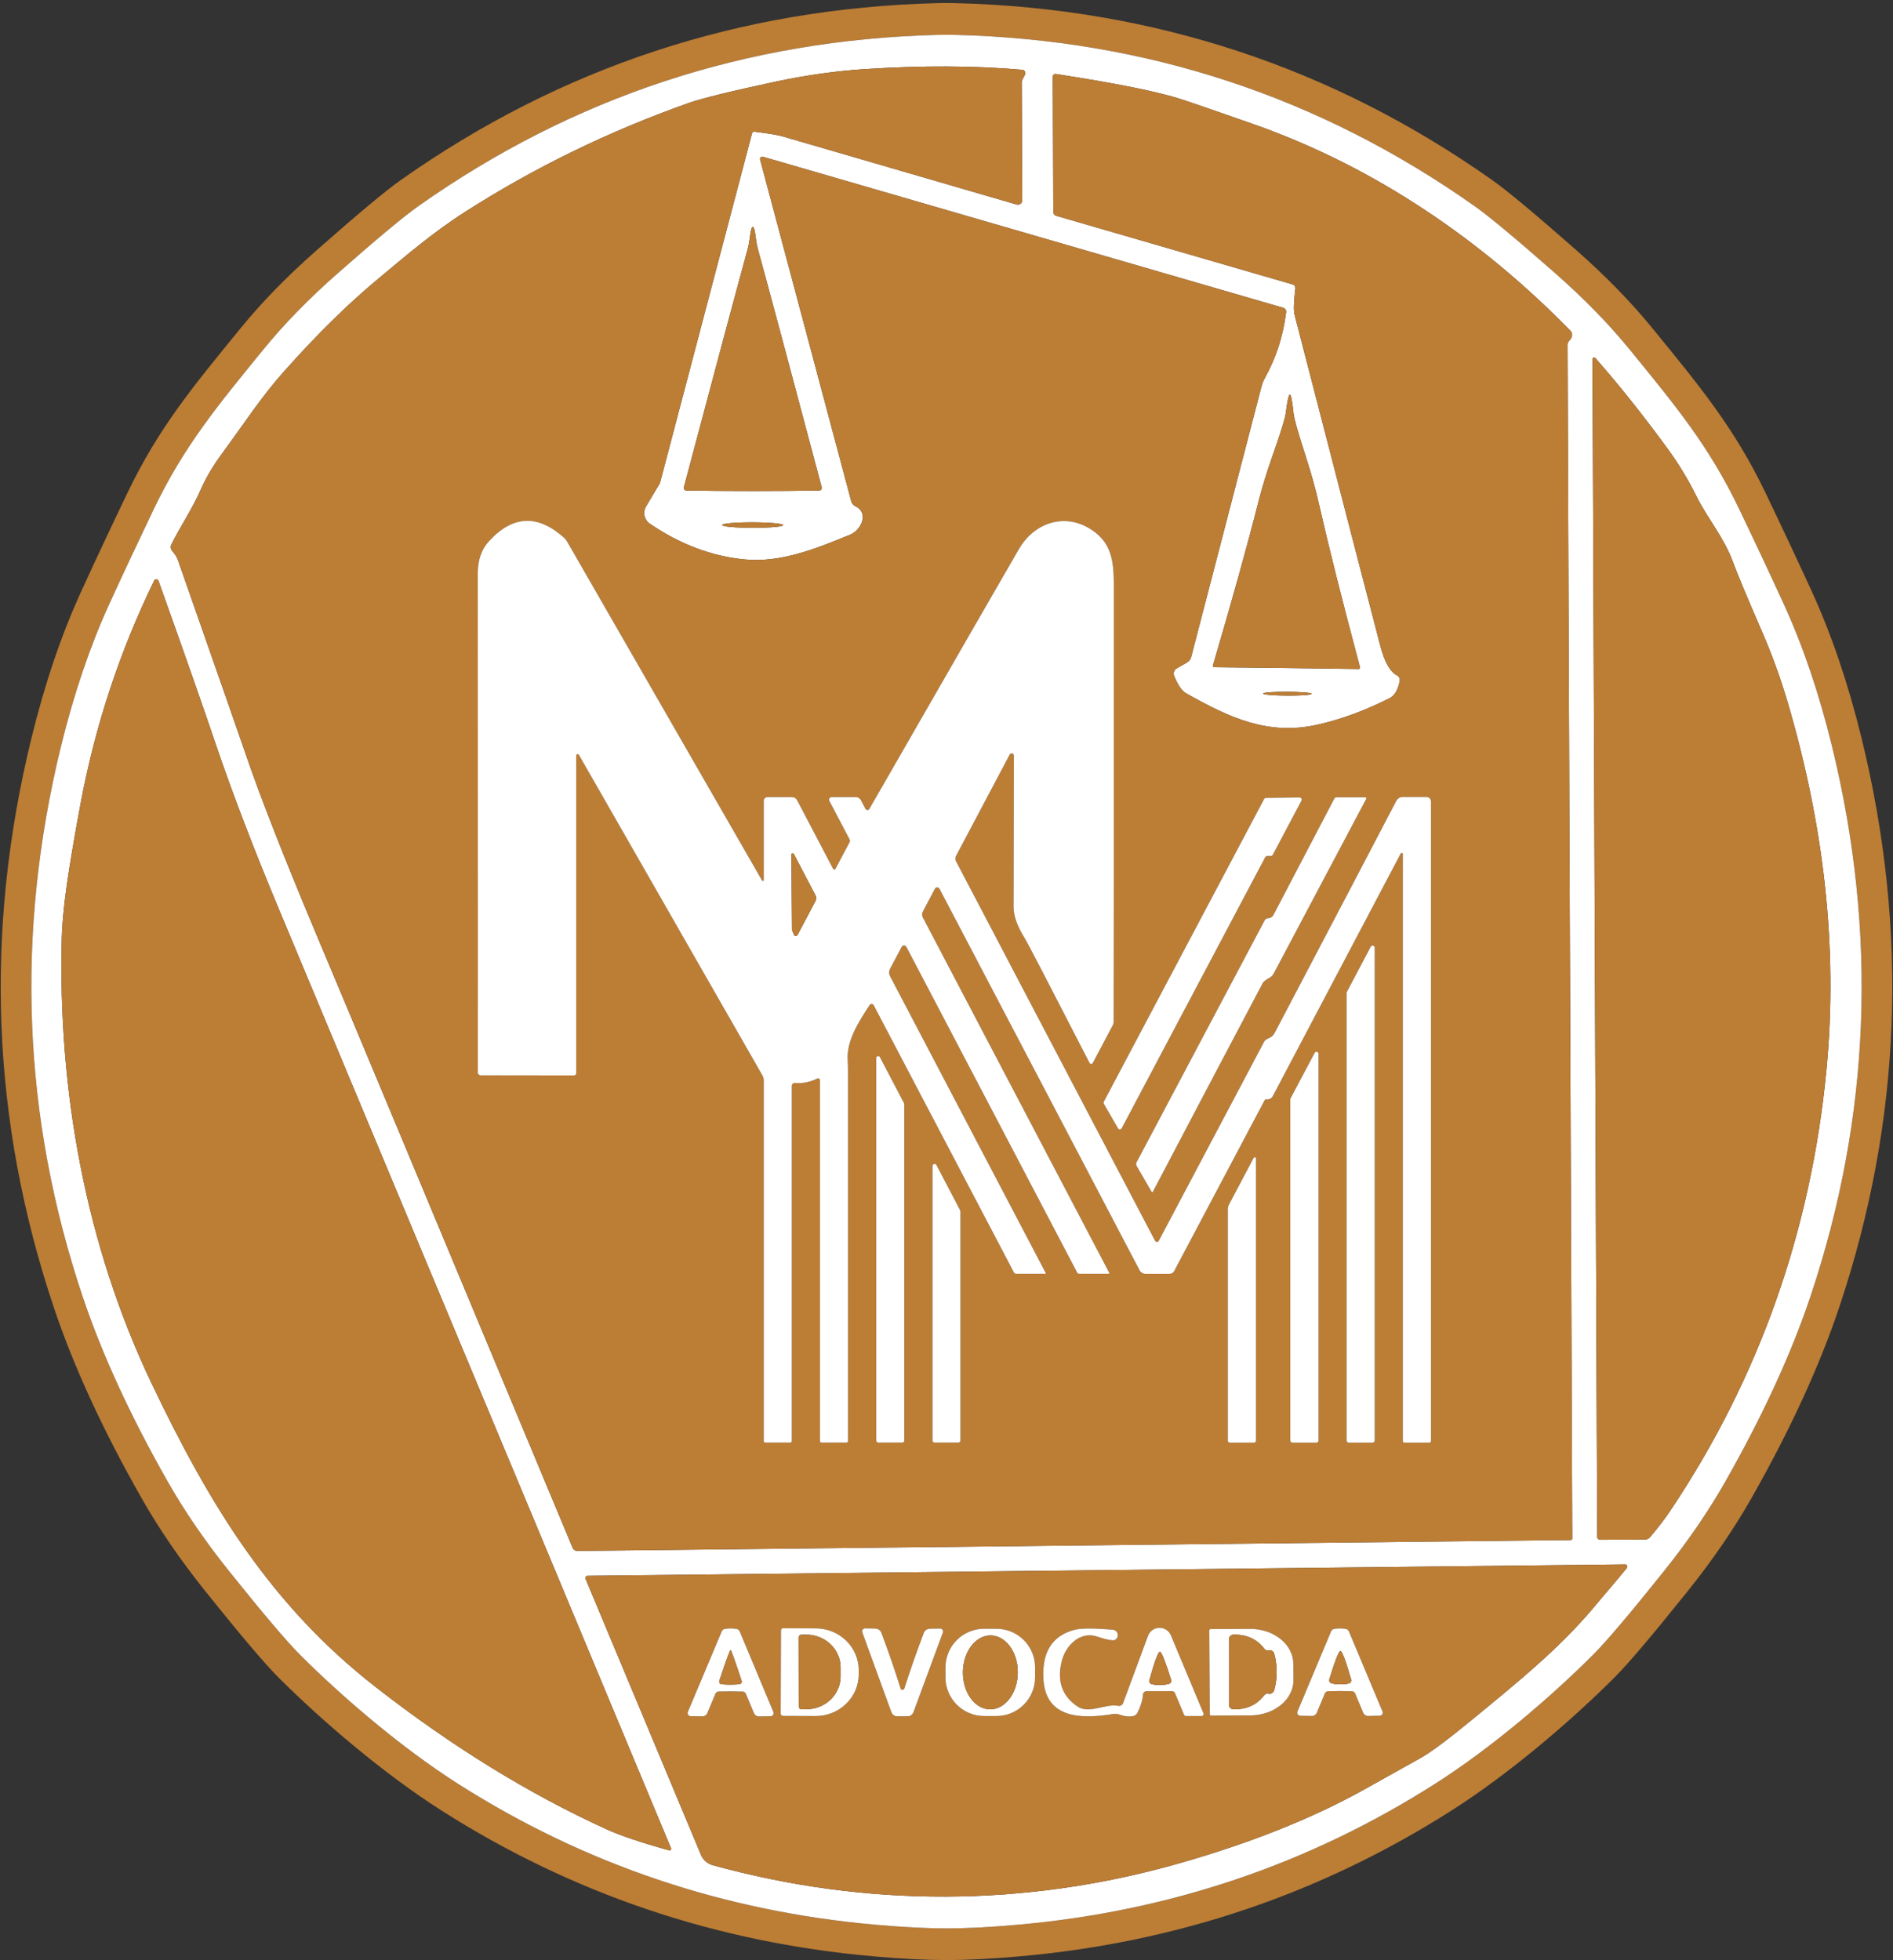 <svg xmlns="http://www.w3.org/2000/svg" width="454" height="470" viewBox="0 0 454 470" fill="none"><rect x="0" y="0" width="454" height="470" fill="#333333" stroke="none"/><path d="M226.964 0.723C227.733 0.723 228.498 0.733 229.257 0.753C276.595 1.973 319.437 16.093 357.781 43.115C361.369 45.633 368.109 51.245 378.003 59.949C385.078 66.175 391.174 72.426 396.29 78.701C407.533 92.477 415.882 102.49 423.377 118.08C427.415 126.494 431.117 134.379 434.485 141.734C439.262 152.157 443.254 163.914 446.462 177.006C457.814 223.365 456.046 268.799 441.155 313.31C436.389 327.55 429.353 342.86 420.05 359.239C415.872 366.594 410.791 374.009 404.805 381.484C396.42 391.947 390.604 398.813 387.356 402.08C376.848 412.603 362.113 425.225 348.158 434.114C316.759 454.111 282.232 465.773 244.577 469.101C237.781 469.7 231.93 470 227.023 470C222.117 470 216.266 469.7 209.47 469.101C171.815 465.783 137.288 454.131 105.889 434.144C91.934 425.255 77.199 412.648 66.676 402.125C63.428 398.858 57.612 391.992 49.227 381.529C43.241 374.054 38.16 366.639 33.982 359.284C24.669 342.915 17.628 327.61 12.861 313.37C-2.038 268.859 -3.817 223.425 7.525 177.066C10.723 163.974 14.71 152.217 19.487 141.794C22.855 134.429 26.557 126.539 30.595 118.125C38.075 102.535 46.424 92.522 57.667 78.746C62.783 72.471 68.879 66.22 75.954 59.994C85.838 51.28 92.573 45.663 96.161 43.145C134.505 16.113 177.342 1.983 224.67 0.753C225.44 0.733 226.204 0.723 226.964 0.723ZM227.038 462.4C231.785 462.4 237.447 462.11 244.022 461.531C280.458 458.313 313.865 447.03 344.245 427.683C357.751 419.079 372.007 406.862 382.17 396.684C385.318 393.526 390.944 386.886 399.049 376.762C404.845 369.527 409.761 362.352 413.799 355.237C422.803 339.387 429.613 324.572 434.23 310.791C448.63 267.72 450.339 223.754 439.357 178.894C436.259 166.233 432.396 154.86 427.769 144.777C424.512 137.662 420.929 130.032 417.022 121.888C409.766 106.793 401.687 97.109 390.819 83.783C385.862 77.707 379.961 71.656 373.116 65.63C363.542 57.216 357.022 51.789 353.554 49.351C316.449 23.198 274.996 9.538 229.197 8.368C228.458 8.348 227.718 8.338 226.979 8.338C226.239 8.338 225.5 8.348 224.76 8.368C178.951 9.558 137.498 23.228 100.403 49.381C96.935 51.819 90.415 57.251 80.841 65.675C73.996 71.701 68.1 77.752 63.153 83.828C52.285 97.154 44.206 106.853 36.95 121.932C33.053 130.077 29.476 137.707 26.218 144.822C21.601 154.915 17.738 166.293 14.63 178.954C3.658 223.814 5.382 267.78 19.802 310.851C24.419 324.622 31.229 339.432 40.233 355.282C44.281 362.397 49.202 369.572 54.998 376.807C63.113 386.931 68.744 393.571 71.892 396.729C82.055 406.907 96.311 419.109 109.817 427.713C140.206 447.05 173.619 458.323 210.055 461.531C216.63 462.11 222.292 462.4 227.038 462.4Z" fill="#BC7D35"></path><path d="M227.039 462.4C222.292 462.4 216.63 462.11 210.055 461.531C173.619 458.323 140.207 447.05 109.817 427.713C96.311 419.109 82.055 406.907 71.892 396.729C68.744 393.571 63.113 386.931 54.998 376.807C49.202 369.572 44.281 362.397 40.233 355.282C31.229 339.432 24.419 324.622 19.802 310.851C5.382 267.78 3.658 223.815 14.63 178.955C17.738 166.293 21.601 154.916 26.218 144.822C29.476 137.707 33.053 130.077 36.95 121.933C44.206 106.853 52.285 97.154 63.153 83.828C68.1 77.752 73.996 71.701 80.841 65.675C90.415 57.251 96.935 51.819 100.403 49.381C137.498 23.229 178.951 9.558 224.76 8.368C225.5 8.348 226.239 8.338 226.979 8.338C227.718 8.338 228.458 8.348 229.197 8.368C274.997 9.538 316.449 23.198 353.554 49.351C357.022 51.789 363.542 57.216 373.116 65.63C379.961 71.656 385.862 77.707 390.819 83.783C401.687 97.109 409.766 106.793 417.022 121.888C420.929 130.032 424.512 137.662 427.769 144.777C432.396 154.861 436.259 166.233 439.357 178.895C450.339 223.755 448.631 267.72 434.23 310.791C429.613 324.572 422.803 339.387 413.799 355.237C409.761 362.352 404.845 369.527 399.049 376.762C390.944 386.886 385.318 393.526 382.17 396.684C372.007 406.862 357.751 419.079 344.245 427.683C313.866 447.03 280.458 458.313 244.022 461.531C237.447 462.11 231.785 462.4 227.039 462.4ZM245.161 48.062L245.042 19.746C245.041 19.51 245.103 19.273 245.221 19.056L245.821 17.917C245.883 17.799 245.915 17.668 245.915 17.534C245.914 17.401 245.88 17.269 245.816 17.152C245.752 17.035 245.661 16.935 245.549 16.862C245.437 16.789 245.309 16.745 245.176 16.733C233.784 15.723 221.187 15.669 207.387 16.568C200.411 17.028 193.306 18.027 186.071 19.566C175.288 21.874 168.308 23.588 165.13 24.707C145.963 31.503 128.095 40.207 111.526 50.82C103.686 55.842 97.285 61.373 90.675 66.874C83.579 72.76 76.109 80.1 68.265 88.895C62.658 95.16 58.956 101.007 53.38 108.577C51.141 111.614 49.422 114.498 48.223 117.226C46.034 122.247 43.111 126.4 41.088 130.597C40.972 130.836 40.929 131.104 40.963 131.368C40.998 131.632 41.109 131.879 41.283 132.081C41.927 132.815 42.437 133.625 42.662 134.269C52.625 162.71 58.016 178.14 58.836 180.558C62.373 190.991 68.35 206.201 76.764 226.188C83.2 241.448 103.381 289.745 137.308 371.081C137.405 371.323 137.573 371.53 137.79 371.674C138.007 371.819 138.262 371.894 138.523 371.891L376.729 369.282C376.821 369.278 376.909 369.239 376.973 369.172C377.038 369.105 377.073 369.015 377.073 368.923L375.934 82.704C375.935 82.347 376.068 82.005 376.309 81.744C377.198 80.805 377.278 79.961 376.549 79.211C355.758 58 330.2 40.147 300.534 29.744C291.78 26.666 285.984 24.668 283.146 23.748C277.65 21.969 267.676 19.966 253.226 17.737C253.136 17.722 253.045 17.727 252.957 17.752C252.869 17.776 252.788 17.82 252.718 17.88C252.648 17.939 252.592 18.014 252.553 18.098C252.514 18.182 252.493 18.274 252.492 18.367L252.611 50.82C252.615 51.033 252.686 51.239 252.813 51.407C252.94 51.574 253.116 51.694 253.316 51.749L310.038 68.209C310.237 68.267 310.409 68.394 310.524 68.566C310.639 68.739 310.69 68.947 310.668 69.153C310.288 72.391 310.218 74.469 310.458 75.389C322.27 121.108 329.135 147.61 331.054 154.896C332.063 158.753 333.402 161.111 335.071 161.971C335.301 162.091 335.486 162.282 335.599 162.517C335.712 162.752 335.748 163.017 335.701 163.275C335.281 165.424 334.477 166.798 333.288 167.397C327.372 170.395 321.555 172.529 315.839 173.798C304.162 176.406 294.868 172.134 284.42 166.213C283.421 165.643 282.477 164.254 281.587 162.046C281.458 161.73 281.448 161.379 281.558 161.056C281.668 160.734 281.892 160.462 282.187 160.292L284.69 158.853C285.18 158.564 285.535 158.096 285.679 157.549L302.543 92.672C302.722 91.966 302.994 91.285 303.353 90.648C306.051 85.812 307.75 80.55 308.449 74.864C308.479 74.634 308.425 74.4 308.295 74.205C308.166 74.01 307.971 73.866 307.745 73.8L182.968 37.584C182.876 37.556 182.778 37.554 182.684 37.577C182.591 37.6 182.505 37.648 182.437 37.715C182.368 37.783 182.318 37.867 182.293 37.96C182.268 38.053 182.268 38.151 182.293 38.243L204.149 120.164C204.219 120.432 204.347 120.682 204.523 120.897C204.699 121.112 204.919 121.286 205.168 121.408C208.541 123.027 206.457 127.149 203.939 128.183C195.5 131.676 187.09 134.989 178.516 134.134C170.651 133.365 163.096 130.512 155.851 125.575C155.202 125.134 154.746 124.46 154.576 123.691C154.406 122.923 154.535 122.117 154.937 121.438L158.205 115.967C158.244 115.887 158.279 115.802 158.309 115.712L180.36 31.963C180.394 31.843 180.471 31.739 180.575 31.67C180.68 31.602 180.805 31.572 180.929 31.588C184.277 31.998 186.506 32.362 187.615 32.682C224.4 43.385 243.143 48.841 243.842 49.051C243.996 49.095 244.158 49.103 244.315 49.074C244.472 49.045 244.62 48.98 244.748 48.884C244.876 48.789 244.979 48.664 245.051 48.522C245.123 48.379 245.161 48.222 245.161 48.062ZM180.54 117.75C186.426 117.75 191.747 117.705 196.504 117.615C196.594 117.614 196.684 117.592 196.764 117.551C196.845 117.51 196.916 117.451 196.97 117.379C197.025 117.307 197.063 117.223 197.081 117.134C197.099 117.045 197.096 116.954 197.074 116.866C189.289 87.576 184.192 68.553 181.784 59.799C181.554 58.96 181.379 58.04 181.259 57.041C181.059 55.282 180.819 54.403 180.54 54.403C180.26 54.403 180.02 55.282 179.82 57.041C179.7 58.04 179.525 58.96 179.295 59.799C176.887 68.553 171.79 87.576 164.006 116.866C163.983 116.954 163.98 117.045 163.998 117.134C164.016 117.223 164.054 117.307 164.109 117.379C164.164 117.451 164.234 117.51 164.315 117.551C164.396 117.592 164.485 117.614 164.575 117.615C169.332 117.705 174.654 117.75 180.54 117.75ZM381.93 86.091L383.054 368.533C383.054 368.712 383.125 368.883 383.252 369.01C383.378 369.136 383.55 369.207 383.729 369.207L394.507 369.162C394.742 369.163 394.975 369.111 395.19 369.01C395.405 368.909 395.596 368.761 395.751 368.578C397.7 366.269 399.328 364.136 400.638 362.177C421.883 330.418 434.355 295.157 438.053 256.393C440.886 226.743 437.243 197.392 428.804 168.626C427.085 162.77 425.026 157.079 422.628 151.553C418.97 143.138 416.632 137.537 415.613 134.749C413.484 128.903 409.362 124.091 406.888 119.055C404.94 115.077 402.606 111.23 399.888 107.512C393.972 99.428 388.211 92.202 382.605 85.837C382.552 85.78 382.484 85.741 382.408 85.723C382.333 85.706 382.254 85.711 382.182 85.738C382.11 85.765 382.047 85.814 382.002 85.876C381.957 85.939 381.932 86.014 381.93 86.091ZM308.524 160.187C318.567 160.317 324.339 160.397 325.838 160.427C325.89 160.426 325.942 160.414 325.989 160.39C326.036 160.367 326.077 160.332 326.109 160.29C326.141 160.249 326.163 160.2 326.173 160.148C326.183 160.096 326.181 160.043 326.167 159.992C321.95 144.223 318.632 131.022 316.214 120.389C315.464 117.091 314.48 113.553 313.261 109.776C311.372 103.95 310.363 100.407 310.233 99.148C309.923 96.12 309.628 94.606 309.349 94.606C309.069 94.596 308.739 96.105 308.359 99.133C308.199 100.382 307.1 103.895 305.061 109.671C303.752 113.418 302.678 116.931 301.839 120.209C299.16 130.782 295.513 143.898 290.896 159.557C290.882 159.608 290.88 159.662 290.89 159.713C290.9 159.765 290.922 159.814 290.954 159.856C290.986 159.898 291.027 159.932 291.074 159.956C291.121 159.979 291.173 159.992 291.226 159.992C292.725 159.992 298.491 160.057 308.524 160.187ZM173.18 125.892C173.179 126.067 173.951 126.236 175.326 126.362C176.7 126.488 178.564 126.561 180.508 126.565C181.471 126.566 182.424 126.551 183.314 126.519C184.203 126.488 185.011 126.44 185.692 126.38C186.373 126.32 186.913 126.249 187.281 126.169C187.65 126.09 187.84 126.004 187.84 125.918C187.84 125.743 187.068 125.574 185.693 125.448C184.319 125.322 182.455 125.249 180.511 125.245C179.548 125.244 178.595 125.259 177.705 125.291C176.816 125.322 176.008 125.369 175.327 125.43C174.646 125.49 174.106 125.561 173.738 125.641C173.369 125.72 173.18 125.806 173.18 125.892ZM160.933 443.183C151.199 419.789 119.845 344.719 66.871 217.973C60.775 203.373 55.778 190.332 51.88 178.85C48.673 169.366 44.046 156.165 38 139.246C37.961 139.145 37.894 139.057 37.806 138.992C37.719 138.928 37.615 138.89 37.508 138.884C37.401 138.877 37.296 138.903 37.205 138.956C37.113 139.01 37.041 139.09 36.995 139.186C28.751 156.105 22.88 173.838 19.382 192.386C18.343 197.932 17.398 203.363 16.549 208.68C15.5 215.345 14.92 220.827 14.81 225.124C13.926 261.295 20.401 298.245 36.336 331.672C50.382 361.113 64.967 384.917 90.09 404.524C108.368 418.774 126.84 430.152 145.508 438.656C148.796 440.155 153.787 441.834 160.483 443.693C160.551 443.713 160.624 443.713 160.693 443.693C160.762 443.674 160.823 443.635 160.87 443.581C160.918 443.528 160.949 443.462 160.96 443.391C160.971 443.321 160.961 443.248 160.933 443.183ZM302.918 166.302C302.918 166.363 303.068 166.425 303.361 166.483C303.653 166.54 304.083 166.594 304.624 166.64C305.165 166.686 305.808 166.723 306.515 166.751C307.223 166.778 307.981 166.794 308.747 166.798C310.293 166.806 311.776 166.765 312.87 166.683C313.964 166.602 314.579 166.487 314.58 166.364C314.58 166.302 314.43 166.241 314.137 166.183C313.844 166.125 313.415 166.072 312.874 166.026C312.333 165.98 311.69 165.942 310.983 165.915C310.275 165.888 309.517 165.872 308.751 165.868C307.205 165.86 305.722 165.901 304.628 165.983C303.534 166.064 302.919 166.179 302.918 166.302ZM389.755 375.128L140.921 377.857C140.834 377.857 140.748 377.879 140.672 377.92C140.595 377.962 140.531 378.022 140.483 378.094C140.435 378.167 140.407 378.251 140.399 378.338C140.392 378.424 140.407 378.511 140.441 378.591L168.128 444.802C168.375 445.39 168.755 445.916 169.238 446.339C169.72 446.762 170.294 447.072 170.916 447.245C207.761 457.379 245.761 457.379 282.936 446.766C300.055 441.879 314.795 435.993 327.157 429.107C335.261 424.6 339.878 422.022 341.007 421.373C343.456 419.953 347.673 416.781 353.659 411.854C364.167 403.205 373.731 395.47 381.945 385.771C387.072 379.715 389.815 376.453 390.175 375.983C390.233 375.902 390.269 375.806 390.278 375.707C390.287 375.607 390.269 375.507 390.225 375.419C390.182 375.33 390.114 375.256 390.031 375.204C389.948 375.153 389.853 375.127 389.755 375.128Z" fill="white"></path><path d="M245.161 48.062C245.161 48.222 245.123 48.379 245.051 48.522C244.979 48.664 244.876 48.789 244.748 48.884C244.62 48.98 244.472 49.045 244.315 49.074C244.158 49.103 243.996 49.095 243.842 49.051C243.143 48.841 224.4 43.385 187.615 32.682C186.506 32.362 184.277 31.998 180.929 31.588C180.805 31.572 180.68 31.602 180.575 31.67C180.471 31.739 180.394 31.843 180.36 31.963L158.309 115.712C158.28 115.802 158.244 115.887 158.205 115.967L154.937 121.438C154.535 122.117 154.406 122.923 154.576 123.691C154.746 124.46 155.202 125.134 155.851 125.575C163.096 130.512 170.651 133.365 178.516 134.134C187.09 134.989 195.5 131.676 203.939 128.183C206.457 127.149 208.541 123.027 205.168 121.408C204.919 121.286 204.699 121.112 204.523 120.897C204.347 120.682 204.219 120.432 204.149 120.164L182.293 38.243C182.268 38.151 182.268 38.053 182.293 37.96C182.318 37.867 182.368 37.783 182.437 37.715C182.505 37.648 182.591 37.6 182.684 37.577C182.778 37.554 182.876 37.556 182.968 37.584L307.745 73.8C307.971 73.866 308.166 74.01 308.295 74.205C308.425 74.4 308.479 74.634 308.449 74.864C307.75 80.55 306.051 85.812 303.353 90.648C302.994 91.285 302.722 91.966 302.543 92.672L285.679 157.549C285.535 158.096 285.18 158.564 284.69 158.853L282.187 160.292C281.892 160.462 281.668 160.734 281.558 161.056C281.448 161.379 281.458 161.73 281.587 162.046C282.477 164.254 283.421 165.643 284.42 166.213C294.868 172.134 304.162 176.406 315.839 173.798C321.555 172.529 327.372 170.395 333.288 167.397C334.477 166.798 335.281 165.424 335.701 163.275C335.748 163.017 335.712 162.752 335.599 162.517C335.486 162.282 335.301 162.091 335.071 161.971C333.402 161.111 332.063 158.753 331.054 154.896C329.135 147.61 322.27 121.108 310.458 75.389C310.218 74.469 310.288 72.391 310.668 69.153C310.69 68.947 310.639 68.739 310.524 68.566C310.409 68.394 310.237 68.267 310.038 68.209L253.316 51.749C253.116 51.694 252.94 51.574 252.813 51.407C252.686 51.239 252.615 51.033 252.611 50.82L252.492 18.367C252.493 18.274 252.514 18.182 252.553 18.098C252.592 18.014 252.648 17.939 252.718 17.88C252.788 17.82 252.869 17.776 252.957 17.752C253.045 17.727 253.136 17.722 253.226 17.737C267.676 19.966 277.65 21.969 283.146 23.748C285.984 24.668 291.78 26.666 300.534 29.744C330.2 40.147 355.758 58 376.549 79.211C377.278 79.961 377.198 80.805 376.309 81.745C376.068 82.005 375.935 82.347 375.934 82.704L377.073 368.923C377.073 369.016 377.038 369.105 376.973 369.172C376.909 369.239 376.821 369.279 376.729 369.282L138.523 371.891C138.262 371.894 138.007 371.819 137.79 371.674C137.573 371.53 137.405 371.323 137.308 371.081C103.381 289.746 83.2 241.448 76.764 226.188C68.35 206.201 62.373 190.991 58.836 180.558C58.016 178.14 52.625 162.71 42.662 134.269C42.437 133.625 41.927 132.815 41.283 132.081C41.109 131.879 40.998 131.632 40.964 131.368C40.929 131.104 40.972 130.836 41.088 130.597C43.111 126.4 46.034 122.247 48.223 117.226C49.422 114.498 51.141 111.615 53.38 108.577C58.956 101.007 62.658 95.16 68.265 88.895C76.109 80.1 83.579 72.76 90.675 66.874C97.285 61.373 103.686 55.842 111.526 50.82C128.095 40.207 145.963 31.503 165.13 24.707C168.308 23.588 175.288 21.874 186.071 19.566C193.306 18.027 200.411 17.028 207.387 16.568C221.187 15.669 233.784 15.723 245.176 16.733C245.309 16.745 245.437 16.789 245.549 16.862C245.661 16.935 245.752 17.035 245.816 17.152C245.88 17.269 245.914 17.401 245.915 17.534C245.915 17.668 245.883 17.799 245.821 17.917L245.221 19.056C245.103 19.273 245.041 19.51 245.042 19.746L245.161 48.062ZM182.758 211.108L135.944 129.742C135.766 129.444 135.543 129.176 135.285 128.948C128.979 123.272 122.973 123.547 117.267 129.772C115.468 131.721 114.574 134.314 114.584 137.552C114.614 217.089 114.619 256.917 114.599 257.037C114.579 257.135 114.581 257.236 114.605 257.333C114.628 257.43 114.674 257.521 114.737 257.598C114.8 257.676 114.879 257.738 114.969 257.781C115.06 257.824 115.158 257.847 115.258 257.847L137.668 257.877C137.807 257.877 137.941 257.822 138.039 257.723C138.138 257.625 138.193 257.491 138.193 257.352V181.173C138.194 181.097 138.22 181.024 138.267 180.965C138.314 180.905 138.379 180.863 138.452 180.844C138.525 180.826 138.603 180.831 138.673 180.861C138.742 180.891 138.8 180.942 138.837 181.008L182.863 257.892C183.059 258.235 183.163 258.628 183.163 259.031V345.568C183.163 345.614 183.172 345.658 183.189 345.7C183.206 345.742 183.232 345.78 183.264 345.812C183.296 345.844 183.334 345.869 183.376 345.887C183.418 345.904 183.462 345.913 183.508 345.913H189.549C189.594 345.913 189.639 345.904 189.681 345.887C189.722 345.869 189.76 345.844 189.792 345.812C189.824 345.78 189.85 345.742 189.867 345.7C189.884 345.658 189.893 345.614 189.893 345.568V260.41C189.893 260.307 189.914 260.205 189.955 260.111C189.996 260.016 190.055 259.932 190.13 259.862C190.205 259.793 190.294 259.741 190.39 259.708C190.486 259.676 190.587 259.665 190.688 259.676C192.487 259.836 194.255 259.486 195.994 258.626C196.063 258.59 196.14 258.573 196.217 258.577C196.294 258.58 196.37 258.604 196.436 258.647C196.502 258.689 196.557 258.748 196.595 258.818C196.634 258.888 196.654 258.966 196.654 259.046V345.568C196.654 345.614 196.663 345.658 196.68 345.7C196.697 345.742 196.723 345.78 196.755 345.812C196.787 345.844 196.825 345.869 196.867 345.887C196.908 345.904 196.953 345.913 196.999 345.913H203.04C203.127 345.913 203.211 345.878 203.273 345.816C203.335 345.755 203.369 345.671 203.369 345.583C203.359 316.103 203.359 286.568 203.369 256.977C203.369 255.828 203.349 254.919 203.309 254.249C202.965 249.587 205.978 244.94 208.586 240.968C208.64 240.89 208.714 240.828 208.8 240.787C208.885 240.746 208.98 240.727 209.075 240.733C209.17 240.739 209.261 240.77 209.341 240.821C209.421 240.873 209.486 240.944 209.53 241.028L243.153 305.095C243.207 305.199 243.289 305.286 243.39 305.347C243.49 305.408 243.605 305.44 243.722 305.44H250.708C250.729 305.439 250.75 305.433 250.768 305.423C250.787 305.413 250.802 305.399 250.813 305.382C250.824 305.365 250.829 305.346 250.829 305.328C250.829 305.309 250.823 305.291 250.813 305.275L213.473 234.088C213.329 233.81 213.255 233.501 213.255 233.188C213.255 232.875 213.329 232.567 213.473 232.289L216.261 227.042C216.315 226.942 216.395 226.858 216.492 226.8C216.59 226.742 216.702 226.711 216.815 226.711C216.929 226.711 217.041 226.742 217.138 226.8C217.236 226.858 217.316 226.942 217.37 227.042L258.338 305.155C258.383 305.241 258.451 305.313 258.533 305.363C258.614 305.413 258.708 305.44 258.802 305.44H265.908C265.932 305.441 265.957 305.435 265.979 305.422C266 305.41 266.019 305.392 266.032 305.37C266.045 305.347 266.053 305.322 266.055 305.295C266.057 305.268 266.053 305.24 266.042 305.215L221.312 219.967C221.201 219.755 221.144 219.518 221.147 219.277C221.15 219.037 221.212 218.8 221.327 218.588L224.22 213.117C224.272 213.016 224.35 212.931 224.447 212.872C224.543 212.813 224.654 212.782 224.768 212.782C224.881 212.782 224.992 212.813 225.088 212.872C225.185 212.931 225.263 213.016 225.315 213.117L273.298 304.586C273.432 304.847 273.638 305.066 273.892 305.22C274.145 305.373 274.438 305.454 274.737 305.455H280.478C280.713 305.455 280.943 305.39 281.143 305.269C281.344 305.147 281.508 304.973 281.617 304.765L303.323 263.783C303.354 263.725 303.4 263.678 303.456 263.646C303.512 263.614 303.575 263.599 303.637 263.603C303.887 263.633 304.022 263.643 304.042 263.633C304.295 263.614 304.539 263.531 304.752 263.392C304.964 263.253 305.138 263.063 305.256 262.839L335.941 204.662C335.971 204.611 336.018 204.57 336.073 204.546C336.128 204.522 336.189 204.517 336.246 204.531C336.303 204.545 336.353 204.577 336.387 204.622C336.422 204.668 336.439 204.724 336.435 204.782V345.583C336.435 345.628 336.444 345.673 336.462 345.715C336.479 345.757 336.504 345.795 336.536 345.827C336.568 345.859 336.606 345.884 336.648 345.902C336.69 345.919 336.735 345.928 336.78 345.928H342.821C342.921 345.928 343.016 345.889 343.086 345.818C343.156 345.748 343.196 345.653 343.196 345.553V192.176C343.196 191.893 343.085 191.623 342.889 191.423C342.692 191.224 342.425 191.111 342.147 191.111H336.406C336.089 191.112 335.778 191.2 335.506 191.367C335.234 191.533 335.011 191.771 334.862 192.056C329.915 201.549 320.206 220.067 305.736 247.609C305.241 248.553 304.747 248.733 303.862 249.153C303.56 249.299 303.314 249.535 303.158 249.827L277.9 297.54C277.857 297.619 277.794 297.684 277.718 297.729C277.641 297.775 277.554 297.799 277.465 297.799C277.376 297.799 277.288 297.775 277.212 297.729C277.135 297.684 277.073 297.619 277.03 297.54L229.272 206.491C229.175 206.306 229.124 206.099 229.124 205.887C229.124 205.676 229.175 205.467 229.272 205.277L242.163 180.933C242.218 180.828 242.307 180.745 242.415 180.697C242.523 180.649 242.645 180.639 242.759 180.668C242.874 180.698 242.975 180.765 243.046 180.86C243.118 180.954 243.155 181.07 243.153 181.188C243.123 198.097 243.098 210.184 243.078 217.449C243.068 219.587 243.952 222.081 245.731 224.929C246.391 225.978 251.582 235.966 261.306 254.894C261.344 254.965 261.401 255.025 261.471 255.068C261.54 255.11 261.619 255.133 261.699 255.135C261.779 255.136 261.857 255.116 261.925 255.076C261.993 255.037 262.048 254.979 262.085 254.909L266.927 245.75C267.035 245.543 267.092 245.311 267.092 245.075C267.122 233.293 267.137 198.342 267.137 140.22C267.122 134.269 266.477 130.102 261.74 126.999C255.37 122.832 248.04 125.32 244.352 131.676C240.724 137.922 228.772 158.683 208.496 193.959C208.446 194.042 208.376 194.109 208.292 194.156C208.208 194.203 208.114 194.227 208.019 194.225C207.924 194.223 207.832 194.197 207.753 194.147C207.673 194.098 207.609 194.028 207.567 193.945L206.472 191.861C206.36 191.644 206.191 191.462 205.985 191.335C205.779 191.208 205.543 191.141 205.303 191.141H199.442C199.337 191.142 199.233 191.17 199.142 191.222C199.051 191.275 198.974 191.349 198.92 191.44C198.866 191.53 198.836 191.633 198.833 191.738C198.83 191.843 198.854 191.947 198.902 192.041L203.759 201.29C203.81 201.387 203.837 201.496 203.837 201.609C203.837 201.721 203.81 201.832 203.759 201.934L200.356 208.35C200.332 208.401 200.293 208.443 200.246 208.473C200.198 208.503 200.143 208.519 200.087 208.519C200.03 208.519 199.975 208.503 199.927 208.473C199.88 208.443 199.841 208.401 199.817 208.35L191.167 191.861C191.055 191.644 190.884 191.463 190.672 191.336C190.461 191.209 190.217 191.142 189.968 191.141H184.047C183.813 191.141 183.588 191.235 183.422 191.4C183.256 191.566 183.163 191.791 183.163 192.026V211.003C183.172 211.055 183.16 211.108 183.132 211.152C183.103 211.196 183.059 211.228 183.009 211.241C182.958 211.254 182.904 211.248 182.857 211.223C182.811 211.199 182.776 211.158 182.758 211.108ZM264.723 264.173C264.681 264.248 264.659 264.333 264.659 264.42C264.659 264.506 264.681 264.592 264.723 264.667L268.126 270.558C268.171 270.639 268.237 270.706 268.317 270.752C268.397 270.799 268.488 270.822 268.58 270.821C268.673 270.819 268.763 270.793 268.841 270.744C268.92 270.695 268.983 270.626 269.025 270.543L303.443 205.547C303.485 205.467 303.547 205.401 303.624 205.353C303.7 205.306 303.787 205.28 303.877 205.277L304.807 205.262C304.896 205.259 304.984 205.233 305.06 205.186C305.137 205.138 305.199 205.071 305.241 204.992L312.137 191.981C312.178 191.903 312.199 191.816 312.197 191.728C312.194 191.64 312.169 191.554 312.124 191.479C312.079 191.403 312.015 191.341 311.938 191.297C311.862 191.254 311.775 191.231 311.687 191.231L303.607 191.321C303.518 191.324 303.43 191.35 303.354 191.398C303.277 191.445 303.215 191.512 303.173 191.591L264.723 264.173ZM320.516 191.186C320.412 191.186 320.309 191.216 320.219 191.271C320.129 191.327 320.056 191.406 320.006 191.501L305.406 219.398C305.313 219.581 305.18 219.742 305.016 219.868C304.853 219.995 304.664 220.085 304.462 220.132C304.372 220.152 304.232 220.172 304.042 220.192C303.885 220.211 303.734 220.267 303.604 220.356C303.473 220.445 303.367 220.563 303.293 220.702L272.563 278.728C272.499 278.853 272.467 278.992 272.47 279.133C272.472 279.274 272.51 279.413 272.578 279.537L276.191 285.788C276.205 285.814 276.226 285.835 276.251 285.849C276.277 285.863 276.307 285.87 276.337 285.869C276.368 285.867 276.398 285.857 276.425 285.841C276.452 285.824 276.475 285.801 276.491 285.773C285.465 268.665 294.264 251.956 302.888 235.647C303.058 235.347 303.617 234.927 304.567 234.387C304.958 234.163 305.275 233.829 305.481 233.428L327.666 191.561C327.687 191.522 327.697 191.479 327.696 191.435C327.695 191.391 327.683 191.348 327.66 191.31C327.637 191.272 327.605 191.241 327.567 191.219C327.529 191.198 327.486 191.186 327.441 191.186H320.516ZM329.195 345.928C329.331 345.928 329.46 345.874 329.556 345.779C329.651 345.683 329.705 345.554 329.705 345.418V227.237C329.705 227.124 329.667 227.013 329.597 226.924C329.527 226.834 329.429 226.77 329.319 226.743C329.209 226.715 329.092 226.725 328.988 226.771C328.885 226.818 328.799 226.897 328.746 226.997L323.004 237.865C322.967 237.935 322.947 238.011 322.944 238.09V345.418C322.944 345.554 322.998 345.683 323.094 345.779C323.189 345.874 323.319 345.928 323.454 345.928H329.195ZM315.734 345.928C315.866 345.928 315.991 345.876 316.084 345.783C316.177 345.69 316.229 345.565 316.229 345.433V252.69C316.23 252.58 316.194 252.473 316.127 252.385C316.059 252.298 315.965 252.235 315.858 252.208C315.751 252.18 315.638 252.189 315.537 252.233C315.436 252.277 315.352 252.353 315.3 252.45L309.513 263.363C309.476 263.432 309.455 263.509 309.453 263.588V345.433C309.453 345.565 309.506 345.69 309.598 345.783C309.691 345.876 309.817 345.928 309.948 345.928H315.734ZM216.411 345.913C216.534 345.913 216.652 345.864 216.739 345.777C216.826 345.69 216.875 345.572 216.875 345.448V264.742C216.875 264.663 216.854 264.586 216.815 264.517L211.014 253.455C210.965 253.367 210.888 253.297 210.795 253.256C210.702 253.216 210.599 253.207 210.5 253.231C210.402 253.255 210.314 253.31 210.25 253.388C210.186 253.466 210.149 253.563 210.145 253.665V345.448C210.145 345.572 210.194 345.69 210.281 345.777C210.368 345.864 210.486 345.913 210.61 345.913H216.411ZM300.654 277.664L294.793 288.741C294.577 289.144 294.464 289.592 294.464 290.045V345.478C294.464 345.537 294.475 345.596 294.498 345.65C294.52 345.705 294.553 345.755 294.595 345.796C294.637 345.838 294.687 345.871 294.741 345.894C294.796 345.916 294.854 345.928 294.913 345.928H300.789C300.905 345.928 301.015 345.881 301.097 345.796C301.178 345.712 301.224 345.598 301.224 345.478V277.799C301.225 277.73 301.203 277.664 301.161 277.61C301.119 277.556 301.06 277.518 300.993 277.503C300.927 277.487 300.857 277.494 300.796 277.523C300.734 277.553 300.684 277.602 300.654 277.664ZM229.842 345.913C229.909 345.913 229.975 345.9 230.037 345.874C230.099 345.849 230.155 345.811 230.202 345.764C230.249 345.716 230.287 345.66 230.313 345.598C230.338 345.537 230.351 345.47 230.351 345.403V290.465C230.349 290.386 230.328 290.31 230.291 290.24L224.595 279.357C224.542 279.257 224.456 279.178 224.352 279.132C224.248 279.085 224.132 279.075 224.022 279.103C223.912 279.13 223.814 279.194 223.744 279.284C223.674 279.373 223.636 279.484 223.636 279.597V345.403C223.636 345.47 223.649 345.537 223.675 345.598C223.7 345.66 223.738 345.716 223.785 345.764C223.832 345.811 223.889 345.849 223.95 345.874C224.012 345.9 224.079 345.913 224.145 345.913H229.842Z" fill="#BC7D35"></path><path d="M180.54 54.403C180.819 54.403 181.059 55.282 181.259 57.041C181.379 58.04 181.554 58.96 181.784 59.799C184.192 68.553 189.289 87.576 197.074 116.866C197.096 116.954 197.099 117.045 197.081 117.134C197.063 117.223 197.025 117.307 196.97 117.379C196.916 117.451 196.845 117.51 196.764 117.551C196.684 117.592 196.595 117.614 196.504 117.615C191.747 117.705 186.426 117.75 180.54 117.75C174.654 117.75 169.332 117.705 164.575 117.615C164.485 117.614 164.396 117.592 164.315 117.551C164.234 117.51 164.164 117.451 164.109 117.379C164.054 117.307 164.016 117.223 163.998 117.134C163.98 117.045 163.983 116.954 164.006 116.866C171.79 87.576 176.887 68.553 179.295 59.799C179.525 58.96 179.7 58.04 179.82 57.041C180.02 55.282 180.26 54.403 180.54 54.403Z" fill="#BC7D35"></path><path d="M381.93 86.092C381.932 86.014 381.957 85.939 382.002 85.877C382.047 85.814 382.11 85.765 382.182 85.738C382.254 85.711 382.333 85.706 382.408 85.723C382.484 85.741 382.552 85.78 382.605 85.837C388.211 92.203 393.972 99.428 399.888 107.512C402.606 111.23 404.94 115.077 406.888 119.055C409.362 124.091 413.484 128.903 415.613 134.749C416.632 137.537 418.97 143.139 422.628 151.553C425.026 157.079 427.085 162.77 428.804 168.627C437.243 197.392 440.886 226.743 438.053 256.393C434.355 295.157 421.883 330.418 400.638 362.177C399.328 364.136 397.7 366.269 395.751 368.578C395.596 368.761 395.405 368.909 395.19 369.01C394.975 369.111 394.742 369.163 394.507 369.163L383.729 369.208C383.55 369.208 383.378 369.136 383.252 369.01C383.125 368.883 383.054 368.712 383.054 368.533L381.93 86.092Z" fill="#BC7D35"></path><path d="M309.349 94.606C309.628 94.606 309.923 96.12 310.233 99.148C310.363 100.407 311.372 103.949 313.261 109.775C314.48 113.553 315.464 117.091 316.214 120.388C318.632 131.021 321.95 144.222 326.167 159.992C326.181 160.043 326.183 160.096 326.173 160.148C326.163 160.2 326.141 160.248 326.109 160.29C326.077 160.332 326.036 160.366 325.989 160.39C325.942 160.414 325.89 160.426 325.838 160.427C324.339 160.397 318.567 160.317 308.524 160.187C298.491 160.057 292.725 159.992 291.226 159.992C291.173 159.991 291.121 159.979 291.074 159.955C291.027 159.932 290.986 159.898 290.954 159.856C290.922 159.814 290.9 159.765 290.89 159.713C290.88 159.661 290.882 159.608 290.896 159.557C295.513 143.898 299.16 130.781 301.839 120.209C302.678 116.931 303.752 113.418 305.061 109.671C307.1 103.894 308.199 100.382 308.359 99.133C308.739 96.105 309.069 94.596 309.349 94.606Z" fill="#BC7D35"></path><path d="M183.163 211.003V192.026C183.163 191.791 183.256 191.566 183.422 191.401C183.588 191.235 183.813 191.141 184.047 191.141H189.968C190.217 191.142 190.461 191.209 190.672 191.336C190.884 191.463 191.055 191.644 191.167 191.861L199.817 208.35C199.841 208.401 199.88 208.443 199.927 208.473C199.975 208.503 200.03 208.519 200.087 208.519C200.143 208.519 200.198 208.503 200.246 208.473C200.293 208.443 200.332 208.401 200.356 208.35L203.759 201.934C203.81 201.832 203.837 201.721 203.837 201.609C203.837 201.497 203.81 201.387 203.759 201.29L198.902 192.041C198.854 191.948 198.83 191.843 198.833 191.738C198.836 191.633 198.866 191.53 198.92 191.44C198.974 191.35 199.051 191.275 199.142 191.222C199.233 191.17 199.337 191.142 199.442 191.141H205.303C205.543 191.141 205.779 191.208 205.985 191.335C206.191 191.462 206.36 191.644 206.472 191.861L207.567 193.945C207.609 194.028 207.673 194.098 207.753 194.147C207.832 194.197 207.924 194.224 208.019 194.225C208.114 194.227 208.208 194.203 208.292 194.156C208.376 194.109 208.446 194.042 208.496 193.96C228.772 158.683 240.724 137.922 244.352 131.676C248.04 125.32 255.37 122.832 261.74 126.999C266.477 130.102 267.122 134.269 267.137 140.22C267.137 198.342 267.122 233.293 267.092 245.075C267.092 245.311 267.035 245.543 266.927 245.75L262.085 254.909C262.048 254.979 261.993 255.037 261.925 255.076C261.857 255.116 261.779 255.137 261.699 255.135C261.619 255.133 261.54 255.11 261.471 255.068C261.401 255.025 261.344 254.965 261.306 254.894C251.582 235.967 246.391 225.978 245.731 224.929C243.952 222.081 243.068 219.587 243.078 217.449C243.098 210.184 243.123 198.097 243.153 181.188C243.155 181.07 243.118 180.954 243.046 180.86C242.975 180.765 242.874 180.698 242.759 180.669C242.645 180.639 242.523 180.649 242.415 180.697C242.307 180.745 242.218 180.828 242.163 180.933L229.272 205.277C229.175 205.467 229.124 205.676 229.124 205.887C229.124 206.099 229.175 206.306 229.272 206.491L277.03 297.54C277.073 297.619 277.135 297.684 277.212 297.729C277.288 297.775 277.376 297.799 277.465 297.799C277.554 297.799 277.641 297.775 277.718 297.729C277.794 297.684 277.857 297.619 277.9 297.54L303.158 249.827C303.314 249.535 303.56 249.299 303.862 249.153C304.747 248.733 305.241 248.553 305.736 247.609C320.206 220.067 329.915 201.55 334.862 192.056C335.011 191.772 335.234 191.533 335.506 191.367C335.778 191.201 336.089 191.112 336.406 191.111H342.147C342.425 191.111 342.692 191.224 342.889 191.423C343.085 191.623 343.196 191.894 343.196 192.176V345.553C343.196 345.653 343.156 345.748 343.086 345.818C343.016 345.889 342.921 345.928 342.821 345.928H336.78C336.735 345.928 336.69 345.919 336.648 345.902C336.606 345.884 336.568 345.859 336.536 345.827C336.504 345.795 336.479 345.757 336.462 345.715C336.444 345.673 336.435 345.629 336.435 345.583V204.782C336.438 204.724 336.421 204.668 336.387 204.623C336.353 204.577 336.303 204.545 336.246 204.531C336.189 204.517 336.128 204.522 336.073 204.546C336.018 204.57 335.971 204.611 335.941 204.662L305.256 262.839C305.138 263.063 304.964 263.254 304.752 263.393C304.539 263.531 304.295 263.614 304.042 263.633C304.022 263.643 303.887 263.633 303.637 263.603C303.575 263.599 303.512 263.614 303.456 263.646C303.4 263.678 303.354 263.725 303.323 263.783L281.617 304.766C281.508 304.973 281.344 305.147 281.143 305.269C280.943 305.39 280.713 305.455 280.478 305.455H274.737C274.438 305.454 274.145 305.373 273.892 305.22C273.638 305.066 273.432 304.847 273.298 304.586L225.315 213.117C225.263 213.016 225.185 212.931 225.088 212.872C224.992 212.813 224.881 212.782 224.768 212.782C224.654 212.782 224.543 212.813 224.447 212.872C224.35 212.931 224.272 213.016 224.22 213.117L221.327 218.588C221.212 218.8 221.15 219.037 221.147 219.278C221.144 219.518 221.201 219.755 221.312 219.967L266.042 305.215C266.053 305.24 266.057 305.268 266.055 305.295C266.053 305.322 266.045 305.348 266.032 305.37C266.019 305.392 266 305.41 265.979 305.422C265.957 305.435 265.932 305.441 265.908 305.44H258.802C258.708 305.44 258.614 305.413 258.533 305.363C258.451 305.313 258.383 305.241 258.338 305.155L217.37 227.042C217.316 226.942 217.236 226.858 217.138 226.8C217.041 226.742 216.929 226.711 216.815 226.711C216.702 226.711 216.59 226.742 216.492 226.8C216.395 226.858 216.315 226.942 216.261 227.042L213.473 232.289C213.329 232.567 213.255 232.875 213.255 233.188C213.255 233.501 213.329 233.81 213.473 234.088L250.813 305.275C250.823 305.291 250.829 305.309 250.829 305.328C250.829 305.347 250.824 305.365 250.813 305.382C250.802 305.399 250.787 305.413 250.768 305.423C250.75 305.434 250.729 305.439 250.708 305.44H243.722C243.605 305.44 243.49 305.408 243.39 305.347C243.289 305.286 243.207 305.199 243.153 305.095L209.53 241.028C209.486 240.944 209.421 240.873 209.341 240.821C209.261 240.77 209.17 240.74 209.075 240.733C208.98 240.727 208.885 240.746 208.8 240.787C208.714 240.828 208.64 240.89 208.586 240.968C205.978 244.941 202.965 249.587 203.309 254.249C203.349 254.919 203.369 255.828 203.369 256.977C203.359 286.568 203.359 316.103 203.369 345.583C203.369 345.671 203.335 345.755 203.273 345.817C203.211 345.878 203.127 345.913 203.04 345.913H196.999C196.953 345.913 196.908 345.904 196.867 345.887C196.825 345.87 196.787 345.844 196.755 345.812C196.723 345.78 196.697 345.742 196.68 345.7C196.663 345.658 196.654 345.614 196.654 345.568V259.046C196.654 258.966 196.634 258.888 196.595 258.818C196.557 258.748 196.502 258.689 196.436 258.647C196.37 258.604 196.294 258.58 196.217 258.577C196.14 258.573 196.063 258.59 195.994 258.626C194.255 259.486 192.487 259.836 190.688 259.676C190.587 259.665 190.486 259.676 190.39 259.708C190.294 259.741 190.205 259.793 190.13 259.862C190.055 259.932 189.996 260.016 189.955 260.111C189.914 260.205 189.893 260.307 189.893 260.41V345.568C189.893 345.614 189.884 345.658 189.867 345.7C189.85 345.742 189.824 345.78 189.792 345.812C189.76 345.844 189.722 345.87 189.681 345.887C189.639 345.904 189.594 345.913 189.549 345.913H183.508C183.462 345.913 183.417 345.904 183.376 345.887C183.334 345.87 183.296 345.844 183.264 345.812C183.232 345.78 183.206 345.742 183.189 345.7C183.172 345.658 183.163 345.614 183.163 345.568V259.031C183.163 258.628 183.059 258.235 182.863 257.892L138.837 181.008C138.8 180.942 138.742 180.891 138.673 180.861C138.603 180.832 138.525 180.826 138.452 180.844C138.379 180.863 138.314 180.906 138.267 180.965C138.22 181.024 138.194 181.097 138.193 181.173V257.352C138.193 257.491 138.138 257.625 138.039 257.723C137.941 257.822 137.807 257.877 137.668 257.877L115.258 257.847C115.158 257.847 115.06 257.824 114.969 257.781C114.879 257.738 114.8 257.676 114.737 257.598C114.674 257.521 114.628 257.43 114.605 257.333C114.581 257.236 114.579 257.135 114.599 257.037C114.619 256.918 114.614 217.089 114.584 137.552C114.574 134.314 115.468 131.721 117.267 129.772C122.973 123.547 128.979 123.272 135.285 128.948C135.543 129.177 135.765 129.444 135.944 129.742L182.758 211.108C182.776 211.158 182.811 211.199 182.857 211.223C182.904 211.248 182.958 211.254 183.009 211.241C183.059 211.228 183.103 211.196 183.132 211.152C183.16 211.108 183.172 211.055 183.163 211.003ZM189.803 204.917L189.938 222.905C189.938 222.925 189.938 222.945 189.938 222.965L190.403 224.119C190.435 224.206 190.491 224.281 190.566 224.335C190.64 224.389 190.729 224.421 190.822 224.425C190.915 224.43 191.009 224.408 191.091 224.362C191.174 224.316 191.242 224.247 191.287 224.164L195.59 216.025C195.7 215.822 195.757 215.596 195.757 215.365C195.757 215.135 195.7 214.908 195.59 214.706L190.388 204.782C190.355 204.72 190.301 204.669 190.236 204.64C190.171 204.61 190.098 204.602 190.03 204.618C189.962 204.633 189.902 204.672 189.861 204.726C189.82 204.781 189.799 204.848 189.803 204.917Z" fill="white"></path><path d="M180.511 125.245C176.462 125.238 173.18 125.528 173.179 125.892C173.179 126.256 176.46 126.557 180.508 126.564C184.557 126.571 187.839 126.282 187.84 125.918C187.84 125.553 184.559 125.252 180.511 125.245Z" fill="#BC7D35"></path><path d="M160.483 443.693C153.787 441.834 148.796 440.155 145.508 438.656C126.84 430.152 108.368 418.774 90.09 404.524C64.967 384.917 50.382 361.113 36.336 331.672C20.402 298.245 13.926 261.294 14.81 225.124C14.92 220.826 15.5 215.345 16.549 208.68C17.399 203.363 18.343 197.932 19.382 192.385C22.88 173.838 28.751 156.105 36.995 139.186C37.041 139.09 37.113 139.01 37.205 138.956C37.296 138.903 37.401 138.877 37.508 138.884C37.615 138.89 37.719 138.928 37.806 138.992C37.894 139.057 37.961 139.145 38 139.246C44.046 156.165 48.673 169.366 51.881 178.849C55.778 190.332 60.775 203.373 66.871 217.973C119.845 344.719 151.199 419.789 160.933 443.183C160.961 443.248 160.971 443.321 160.96 443.391C160.949 443.462 160.918 443.528 160.87 443.581C160.823 443.635 160.762 443.674 160.693 443.693C160.624 443.713 160.551 443.713 160.483 443.693Z" fill="#BC7D35"></path><path d="M308.751 165.868C305.531 165.851 302.919 166.046 302.918 166.302C302.917 166.559 305.526 166.781 308.747 166.797C311.967 166.814 314.579 166.62 314.58 166.363C314.581 166.107 311.972 165.885 308.751 165.868Z" fill="#BC7D35"></path><path d="M264.723 264.173L303.173 191.591C303.215 191.512 303.277 191.445 303.354 191.398C303.43 191.35 303.518 191.324 303.607 191.321L311.687 191.231C311.775 191.231 311.862 191.254 311.938 191.297C312.015 191.341 312.079 191.403 312.124 191.479C312.169 191.554 312.194 191.64 312.197 191.728C312.199 191.816 312.178 191.903 312.137 191.981L305.241 204.992C305.199 205.071 305.137 205.138 305.06 205.186C304.984 205.233 304.896 205.259 304.807 205.262L303.877 205.277C303.787 205.28 303.7 205.306 303.624 205.353C303.547 205.401 303.485 205.467 303.442 205.547L269.025 270.543C268.983 270.626 268.92 270.695 268.841 270.744C268.763 270.793 268.673 270.819 268.58 270.821C268.488 270.822 268.397 270.799 268.317 270.752C268.237 270.706 268.171 270.639 268.126 270.558L264.723 264.667C264.681 264.592 264.659 264.506 264.659 264.42C264.659 264.333 264.681 264.248 264.723 264.173Z" fill="white"></path><path d="M327.666 191.561L305.481 233.428C305.275 233.829 304.958 234.163 304.567 234.387C303.617 234.927 303.058 235.347 302.888 235.647C294.264 251.956 285.465 268.665 276.491 285.773C276.475 285.801 276.452 285.824 276.425 285.841C276.398 285.857 276.368 285.867 276.337 285.869C276.307 285.87 276.277 285.863 276.251 285.849C276.226 285.835 276.205 285.814 276.191 285.788L272.578 279.537C272.51 279.413 272.472 279.274 272.47 279.133C272.467 278.992 272.499 278.853 272.563 278.728L303.293 220.702C303.367 220.563 303.473 220.445 303.604 220.356C303.734 220.267 303.885 220.211 304.042 220.192C304.232 220.172 304.372 220.152 304.462 220.132C304.664 220.085 304.853 219.995 305.016 219.868C305.18 219.742 305.313 219.581 305.406 219.397L320.006 191.501C320.056 191.406 320.129 191.327 320.219 191.271C320.309 191.216 320.412 191.186 320.516 191.186H327.441C327.486 191.186 327.529 191.198 327.567 191.219C327.605 191.241 327.637 191.272 327.66 191.31C327.683 191.348 327.695 191.391 327.696 191.435C327.697 191.479 327.687 191.522 327.666 191.561Z" fill="white"></path><path d="M190.388 204.782L195.59 214.705C195.7 214.908 195.757 215.135 195.757 215.365C195.757 215.595 195.7 215.822 195.59 216.025L191.287 224.164C191.242 224.247 191.174 224.315 191.091 224.362C191.009 224.408 190.915 224.43 190.822 224.425C190.729 224.42 190.64 224.389 190.566 224.335C190.491 224.281 190.435 224.206 190.403 224.119L189.938 222.965C189.938 222.945 189.938 222.925 189.938 222.905L189.803 204.917C189.799 204.848 189.82 204.78 189.861 204.726C189.902 204.671 189.962 204.633 190.03 204.617C190.098 204.601 190.171 204.609 190.236 204.639C190.301 204.669 190.355 204.72 190.388 204.782Z" fill="#BC7D35"></path><path d="M329.195 345.928H323.454C323.319 345.928 323.189 345.874 323.094 345.779C322.998 345.683 322.945 345.553 322.945 345.418V238.09C322.947 238.011 322.967 237.934 323.004 237.865L328.746 226.997C328.799 226.897 328.885 226.818 328.989 226.771C329.092 226.725 329.209 226.715 329.319 226.743C329.429 226.77 329.527 226.834 329.597 226.924C329.667 227.013 329.705 227.124 329.705 227.237V345.418C329.705 345.553 329.651 345.683 329.556 345.779C329.46 345.874 329.331 345.928 329.195 345.928Z" fill="white"></path><path d="M315.734 345.928H309.948C309.817 345.928 309.691 345.876 309.598 345.783C309.506 345.69 309.453 345.565 309.453 345.433V263.588C309.455 263.509 309.476 263.432 309.513 263.363L315.3 252.45C315.352 252.353 315.436 252.277 315.537 252.233C315.638 252.189 315.751 252.18 315.858 252.208C315.965 252.235 316.059 252.298 316.127 252.385C316.194 252.473 316.23 252.58 316.229 252.69V345.433C316.229 345.565 316.177 345.69 316.084 345.783C315.991 345.876 315.865 345.928 315.734 345.928Z" fill="white"></path><path d="M216.411 345.913H210.61C210.486 345.913 210.368 345.864 210.281 345.777C210.194 345.69 210.145 345.571 210.145 345.448V253.664C210.149 253.563 210.186 253.466 210.25 253.388C210.314 253.31 210.402 253.254 210.5 253.231C210.599 253.207 210.702 253.216 210.795 253.256C210.888 253.297 210.965 253.366 211.014 253.455L216.815 264.517C216.854 264.586 216.875 264.663 216.875 264.742V345.448C216.875 345.571 216.826 345.69 216.739 345.777C216.652 345.864 216.534 345.913 216.411 345.913Z" fill="white"></path><path d="M300.654 277.664C300.684 277.602 300.734 277.553 300.795 277.523C300.857 277.494 300.927 277.487 300.993 277.502C301.06 277.518 301.119 277.556 301.161 277.61C301.203 277.664 301.225 277.73 301.224 277.798V345.478C301.224 345.598 301.178 345.712 301.097 345.796C301.015 345.881 300.905 345.928 300.789 345.928H294.913C294.854 345.928 294.796 345.916 294.741 345.894C294.687 345.871 294.637 345.838 294.595 345.796C294.553 345.755 294.52 345.705 294.498 345.65C294.475 345.596 294.464 345.537 294.464 345.478V290.045C294.464 289.592 294.577 289.144 294.793 288.741L300.654 277.664Z" fill="white"></path><path d="M229.842 345.913H224.145C224.079 345.913 224.012 345.9 223.95 345.874C223.889 345.848 223.832 345.811 223.785 345.763C223.738 345.716 223.7 345.66 223.675 345.598C223.649 345.536 223.636 345.47 223.636 345.403V279.597C223.636 279.483 223.674 279.373 223.744 279.283C223.814 279.194 223.912 279.13 224.022 279.103C224.132 279.075 224.248 279.085 224.352 279.131C224.456 279.177 224.542 279.257 224.595 279.357L230.291 290.24C230.328 290.309 230.349 290.386 230.351 290.465V345.403C230.351 345.47 230.338 345.536 230.313 345.598C230.287 345.66 230.249 345.716 230.202 345.763C230.155 345.811 230.099 345.848 230.037 345.874C229.975 345.9 229.909 345.913 229.842 345.913Z" fill="white"></path><path d="M390.175 375.983C389.815 376.453 387.072 379.715 381.945 385.771C373.731 395.47 364.167 403.205 353.659 411.854C347.673 416.781 343.456 419.954 341.007 421.373C339.878 422.022 335.261 424.6 327.157 429.107C314.795 435.993 300.055 441.879 282.936 446.766C245.761 457.379 207.761 457.379 170.916 447.245C170.294 447.072 169.72 446.762 169.238 446.339C168.755 445.916 168.375 445.39 168.128 444.802L140.441 378.591C140.407 378.511 140.392 378.424 140.399 378.338C140.407 378.251 140.435 378.167 140.483 378.094C140.531 378.022 140.595 377.962 140.672 377.92C140.748 377.879 140.834 377.857 140.921 377.857L389.755 375.128C389.853 375.127 389.948 375.153 390.031 375.204C390.114 375.256 390.182 375.33 390.225 375.419C390.269 375.507 390.287 375.607 390.278 375.707C390.269 375.806 390.233 375.902 390.175 375.983ZM175.233 405.558C175.793 405.558 176.757 405.578 178.126 405.618C178.288 405.624 178.444 405.675 178.577 405.766C178.709 405.856 178.813 405.981 178.876 406.128L180.824 410.805C180.921 411.031 181.082 411.224 181.287 411.36C181.492 411.496 181.733 411.568 181.979 411.569L184.797 411.524C184.918 411.525 185.037 411.495 185.143 411.437C185.25 411.379 185.34 411.295 185.407 411.193C185.474 411.091 185.515 410.973 185.526 410.85C185.537 410.728 185.518 410.604 185.471 410.49L177.407 391.198C177.339 391.035 177.23 390.893 177.09 390.786C176.951 390.678 176.786 390.608 176.612 390.583C176.162 390.513 175.708 390.478 175.248 390.478C174.788 390.478 174.334 390.513 173.884 390.583C173.71 390.608 173.545 390.678 173.406 390.786C173.267 390.893 173.158 391.035 173.09 391.198L164.98 410.46C164.93 410.575 164.908 410.7 164.918 410.825C164.928 410.95 164.968 411.07 165.035 411.174C165.102 411.279 165.194 411.364 165.302 411.422C165.41 411.481 165.532 411.511 165.655 411.509L168.473 411.554C168.719 411.553 168.959 411.481 169.164 411.345C169.369 411.209 169.53 411.016 169.627 410.79L171.591 406.113C171.653 405.966 171.757 405.841 171.889 405.751C172.022 405.66 172.178 405.609 172.34 405.603C173.709 405.573 174.673 405.558 175.233 405.558ZM187.3 390.973L187.24 410.91C187.24 411.053 187.297 411.19 187.398 411.291C187.499 411.392 187.637 411.449 187.78 411.449L195.605 411.479C196.959 411.483 198.301 411.228 199.554 410.729C200.807 410.229 201.946 409.495 202.906 408.568C203.867 407.641 204.63 406.539 205.151 405.326C205.673 404.112 205.944 402.811 205.948 401.496V400.507C205.955 397.851 204.876 395.301 202.948 393.418C201.019 391.534 198.399 390.471 195.664 390.463L187.84 390.433C187.697 390.433 187.559 390.49 187.458 390.591C187.357 390.693 187.3 390.83 187.3 390.973ZM216.426 411.539C217.465 411.539 218.025 411.524 218.104 411.494C218.325 411.418 218.527 411.294 218.695 411.131C218.863 410.967 218.994 410.769 219.079 410.55L226.139 391.453C226.178 391.345 226.19 391.23 226.175 391.117C226.159 391.004 226.116 390.896 226.05 390.803C225.984 390.71 225.896 390.635 225.794 390.583C225.692 390.532 225.579 390.506 225.465 390.508L223.021 390.538C222.698 390.543 222.385 390.643 222.122 390.825C221.86 391.007 221.661 391.262 221.552 391.557C219.763 396.274 218.214 400.701 216.905 404.839C216.825 405.078 216.67 405.198 216.441 405.198C216.211 405.198 216.056 405.078 215.976 404.839C214.687 400.691 213.158 396.254 211.389 391.528C211.281 391.235 211.084 390.981 210.825 390.799C210.566 390.617 210.256 390.516 209.935 390.508L207.492 390.463C207.376 390.459 207.261 390.483 207.157 390.533C207.053 390.583 206.963 390.658 206.895 390.752C206.827 390.845 206.783 390.954 206.767 391.068C206.751 391.182 206.763 391.299 206.802 391.408L213.772 410.535C213.855 410.757 213.985 410.958 214.154 411.124C214.322 411.29 214.525 411.416 214.747 411.494C214.837 411.524 215.396 411.539 216.426 411.539ZM248.251 399.836C248.254 398.619 248.016 397.414 247.552 396.289C247.089 395.165 246.408 394.142 245.55 393.28C244.691 392.419 243.671 391.735 242.548 391.267C241.425 390.8 240.22 390.558 239.004 390.556L236.036 390.551C234.819 390.549 233.614 390.786 232.489 391.25C231.365 391.713 230.342 392.394 229.481 393.252C228.619 394.111 227.935 395.131 227.467 396.254C227 397.377 226.758 398.582 226.756 399.798L226.752 402.197C226.749 403.413 226.987 404.618 227.451 405.743C227.914 406.868 228.595 407.89 229.453 408.752C230.312 409.614 231.332 410.298 232.455 410.765C233.578 411.233 234.783 411.475 235.999 411.477L238.967 411.482C240.184 411.484 241.389 411.246 242.514 410.783C243.638 410.319 244.661 409.639 245.523 408.78C246.384 407.921 247.068 406.901 247.536 405.778C248.003 404.655 248.245 403.451 248.247 402.234L248.251 399.836ZM288.632 410.82L280.823 392.142C280.595 391.593 280.206 391.125 279.708 390.801C279.21 390.476 278.625 390.309 278.031 390.322C277.436 390.335 276.86 390.527 276.376 390.873C275.893 391.219 275.525 391.703 275.321 392.262L269.355 408.376C269.271 408.601 269.112 408.79 268.904 408.911C268.696 409.031 268.453 409.075 268.216 409.036C264.843 408.451 261.246 411.149 258.308 409.126C254.65 406.597 253.436 402.965 254.665 398.228C255.624 394.511 259.087 391.018 263.209 392.457C264.638 392.947 265.838 393.236 266.807 393.326C266.963 393.341 267.12 393.323 267.269 393.274C267.418 393.226 267.556 393.148 267.675 393.044C267.794 392.941 267.891 392.814 267.961 392.672C268.031 392.53 268.072 392.375 268.081 392.217L268.096 392.157C268.117 391.82 268.004 391.488 267.783 391.233C267.561 390.978 267.249 390.82 266.912 390.793C262.305 390.393 259.217 390.403 257.648 390.823C252.382 392.222 249.908 396.109 250.228 402.485C250.723 412.214 259.387 412.214 267.047 410.985C267.538 410.906 268.039 410.958 268.501 411.134C269.61 411.544 270.659 411.674 271.649 411.524C271.9 411.482 272.136 411.383 272.34 411.234C272.543 411.086 272.707 410.892 272.818 410.67C273.617 409.031 274.052 407.582 274.122 406.323C274.134 406.108 274.227 405.906 274.383 405.758C274.539 405.61 274.746 405.528 274.962 405.528H281.107C281.259 405.529 281.406 405.574 281.529 405.656C281.652 405.739 281.745 405.857 281.797 405.993L283.985 411.209C284.02 411.289 284.079 411.357 284.153 411.405C284.228 411.453 284.315 411.479 284.405 411.479H288.198C288.275 411.478 288.352 411.457 288.42 411.42C288.488 411.382 288.545 411.328 288.588 411.264C288.631 411.199 288.657 411.124 288.665 411.047C288.673 410.97 288.662 410.892 288.632 410.82ZM290.026 390.958L290.146 411.074C290.15 411.155 290.185 411.232 290.244 411.287C290.302 411.343 290.38 411.374 290.461 411.374L299.905 411.329C301.266 411.322 302.612 411.097 303.867 410.665C305.122 410.234 306.26 409.606 307.218 408.817C308.176 408.028 308.934 407.093 309.449 406.065C309.963 405.038 310.225 403.939 310.218 402.83L310.188 398.963C310.174 396.725 309.071 394.586 307.12 393.014C305.169 391.443 302.531 390.569 299.785 390.583L290.341 390.628C290.299 390.628 290.256 390.637 290.217 390.653C290.178 390.67 290.143 390.695 290.113 390.726C290.084 390.756 290.061 390.793 290.046 390.833C290.031 390.873 290.024 390.915 290.026 390.958ZM321.371 405.483C321.93 405.483 322.889 405.503 324.249 405.543C324.41 405.549 324.566 405.6 324.699 405.691C324.832 405.781 324.936 405.906 324.998 406.053L326.947 410.7C327.044 410.927 327.205 411.121 327.411 411.257C327.616 411.393 327.856 411.465 328.101 411.464L330.904 411.404C331.022 411.401 331.137 411.37 331.24 411.312C331.343 411.254 331.43 411.171 331.495 411.071C331.56 410.971 331.6 410.857 331.612 410.737C331.624 410.618 331.607 410.497 331.564 410.385L323.514 391.198C323.447 391.037 323.341 390.897 323.204 390.789C323.068 390.682 322.906 390.611 322.735 390.583C322.285 390.513 321.83 390.478 321.371 390.478C320.911 390.478 320.456 390.513 320.006 390.583C319.835 390.611 319.673 390.682 319.537 390.789C319.4 390.897 319.294 391.037 319.227 391.198L311.177 410.385C311.13 410.499 311.112 410.623 311.123 410.745C311.134 410.868 311.175 410.986 311.241 411.088C311.308 411.191 311.399 411.274 311.505 411.332C311.612 411.39 311.731 411.42 311.852 411.419L314.655 411.464C314.9 411.465 315.14 411.393 315.345 411.257C315.551 411.121 315.712 410.927 315.809 410.7L317.743 406.053C317.807 405.904 317.912 405.777 318.048 405.687C318.184 405.596 318.343 405.546 318.507 405.543C319.857 405.503 320.811 405.483 321.371 405.483Z" fill="#BC7D35"></path><path d="M175.248 390.478C175.708 390.478 176.163 390.513 176.612 390.583C176.786 390.608 176.951 390.678 177.09 390.786C177.23 390.893 177.339 391.035 177.407 391.198L185.471 410.49C185.518 410.604 185.537 410.728 185.526 410.85C185.515 410.973 185.474 411.091 185.407 411.193C185.34 411.295 185.25 411.379 185.143 411.437C185.037 411.495 184.918 411.525 184.797 411.524L181.979 411.569C181.733 411.568 181.492 411.496 181.287 411.36C181.082 411.224 180.921 411.031 180.824 410.805L178.876 406.128C178.813 405.981 178.709 405.856 178.577 405.765C178.444 405.675 178.288 405.624 178.126 405.618C176.757 405.578 175.793 405.558 175.233 405.558C174.674 405.558 173.709 405.573 172.34 405.603C172.178 405.609 172.022 405.66 171.889 405.75C171.757 405.841 171.653 405.966 171.591 406.113L169.627 410.79C169.53 411.016 169.369 411.209 169.164 411.345C168.959 411.481 168.719 411.553 168.473 411.554L165.655 411.509C165.532 411.511 165.41 411.481 165.302 411.422C165.194 411.364 165.102 411.278 165.035 411.174C164.968 411.07 164.928 410.95 164.918 410.825C164.908 410.7 164.93 410.575 164.98 410.46L173.09 391.198C173.158 391.035 173.267 390.893 173.406 390.786C173.545 390.678 173.71 390.608 173.884 390.583C174.334 390.513 174.788 390.478 175.248 390.478ZM175.188 403.954C176.098 403.954 176.812 403.919 177.332 403.849C177.425 403.838 177.514 403.807 177.593 403.757C177.673 403.708 177.74 403.641 177.79 403.562C177.841 403.483 177.873 403.394 177.884 403.301C177.895 403.208 177.886 403.114 177.856 403.025C176.237 398.098 175.353 395.635 175.203 395.635C175.053 395.635 174.159 398.093 172.52 403.01C172.488 403.099 172.476 403.195 172.486 403.29C172.496 403.385 172.528 403.476 172.578 403.557C172.629 403.638 172.697 403.706 172.778 403.757C172.859 403.807 172.95 403.839 173.045 403.849C173.564 403.919 174.279 403.954 175.188 403.954Z" fill="white"></path><path d="M187.3 390.973C187.3 390.83 187.357 390.692 187.458 390.591C187.559 390.49 187.697 390.433 187.84 390.433L195.664 390.463C198.399 390.471 201.019 391.534 202.948 393.418C204.876 395.301 205.955 397.851 205.948 400.506V401.496C205.944 402.811 205.673 404.112 205.151 405.326C204.63 406.539 203.867 407.641 202.906 408.568C201.946 409.495 200.807 410.229 199.554 410.729C198.301 411.228 196.959 411.483 195.605 411.479L187.78 411.449C187.637 411.449 187.499 411.392 187.398 411.291C187.297 411.19 187.24 411.053 187.24 410.909L187.3 390.973ZM191.542 392.637L191.572 409.216C191.572 409.39 191.642 409.558 191.765 409.682C191.889 409.806 192.057 409.875 192.232 409.875L193.386 409.86C195.569 409.856 197.66 409.023 199.201 407.544C200.741 406.066 201.604 404.063 201.601 401.975V399.817C201.599 398.783 201.384 397.76 200.969 396.806C200.553 395.852 199.945 394.986 199.18 394.256C198.414 393.527 197.506 392.949 196.507 392.555C195.507 392.162 194.437 391.96 193.356 391.962L192.202 391.977C192.027 391.977 191.859 392.047 191.735 392.17C191.612 392.294 191.542 392.462 191.542 392.637Z" fill="white"></path><path d="M216.441 405.198C216.67 405.198 216.825 405.079 216.905 404.839C218.214 400.701 219.763 396.274 221.552 391.558C221.661 391.262 221.86 391.007 222.122 390.825C222.385 390.643 222.698 390.543 223.021 390.538L225.465 390.508C225.579 390.506 225.692 390.532 225.794 390.584C225.896 390.635 225.984 390.71 226.05 390.803C226.116 390.896 226.159 391.004 226.175 391.117C226.19 391.23 226.178 391.345 226.139 391.453L219.079 410.55C218.994 410.769 218.863 410.968 218.695 411.131C218.527 411.294 218.325 411.418 218.104 411.494C218.025 411.524 217.465 411.539 216.426 411.539C215.396 411.539 214.837 411.524 214.747 411.494C214.525 411.416 214.322 411.29 214.154 411.124C213.985 410.958 213.855 410.757 213.772 410.535L206.802 391.408C206.763 391.299 206.751 391.182 206.767 391.068C206.783 390.954 206.827 390.845 206.895 390.752C206.963 390.659 207.053 390.583 207.157 390.533C207.261 390.483 207.376 390.459 207.492 390.463L209.935 390.508C210.256 390.516 210.566 390.617 210.825 390.799C211.084 390.981 211.281 391.235 211.389 391.528C213.158 396.254 214.687 400.691 215.976 404.839C216.056 405.079 216.211 405.198 216.441 405.198Z" fill="white"></path><path d="M248.247 402.234C248.245 403.451 248.003 404.655 247.536 405.778C247.068 406.901 246.384 407.921 245.523 408.78C244.661 409.639 243.638 410.319 242.514 410.783C241.389 411.246 240.184 411.484 238.967 411.482L235.999 411.477C234.783 411.474 233.578 411.233 232.455 410.765C231.332 410.298 230.312 409.614 229.453 408.752C228.595 407.89 227.914 406.868 227.451 405.743C226.987 404.618 226.749 403.413 226.752 402.197L226.756 399.798C226.758 398.582 227 397.377 227.467 396.254C227.935 395.131 228.619 394.111 229.481 393.252C230.342 392.394 231.365 391.713 232.489 391.25C233.614 390.786 234.819 390.548 236.036 390.551L239.004 390.556C240.22 390.558 241.425 390.8 242.548 391.267C243.671 391.735 244.691 392.419 245.55 393.28C246.408 394.142 247.089 395.165 247.552 396.289C248.016 397.414 248.254 398.619 248.251 399.836L248.247 402.234ZM237.594 392.157C236.73 392.15 235.872 392.371 235.07 392.81C234.268 393.248 233.536 393.894 232.918 394.711C232.3 395.529 231.807 396.501 231.467 397.573C231.127 398.645 230.946 399.795 230.936 400.959C230.916 403.308 231.589 405.567 232.809 407.24C234.028 408.912 235.694 409.86 237.439 409.875C238.303 409.882 239.161 409.661 239.963 409.223C240.765 408.784 241.497 408.138 242.115 407.321C242.733 406.504 243.226 405.531 243.566 404.459C243.906 403.387 244.087 402.237 244.097 401.074C244.117 398.724 243.444 396.465 242.224 394.793C241.005 393.121 239.339 392.173 237.594 392.157Z" fill="white"></path><path d="M288.632 410.82C288.662 410.892 288.673 410.97 288.665 411.047C288.657 411.124 288.631 411.199 288.588 411.264C288.546 411.329 288.488 411.382 288.42 411.42C288.352 411.457 288.275 411.478 288.198 411.479H284.405C284.315 411.479 284.228 411.453 284.153 411.405C284.079 411.357 284.02 411.289 283.986 411.209L281.797 405.993C281.745 405.857 281.652 405.74 281.529 405.657C281.406 405.574 281.259 405.529 281.107 405.528H274.962C274.746 405.528 274.539 405.61 274.383 405.758C274.227 405.906 274.134 406.108 274.122 406.323C274.052 407.582 273.617 409.031 272.818 410.67C272.707 410.892 272.543 411.086 272.34 411.234C272.137 411.383 271.9 411.482 271.649 411.524C270.659 411.674 269.61 411.544 268.501 411.134C268.039 410.958 267.538 410.906 267.047 410.985C259.387 412.214 250.723 412.214 250.228 402.485C249.908 396.11 252.382 392.222 257.648 390.823C259.217 390.403 262.305 390.393 266.912 390.793C267.249 390.82 267.561 390.978 267.783 391.233C268.004 391.488 268.117 391.82 268.096 392.157L268.081 392.217C268.072 392.375 268.031 392.53 267.961 392.672C267.891 392.814 267.794 392.941 267.675 393.044C267.556 393.148 267.418 393.226 267.269 393.274C267.12 393.323 266.963 393.341 266.807 393.326C265.838 393.236 264.638 392.947 263.209 392.457C259.087 391.018 255.624 394.511 254.665 398.228C253.436 402.965 254.65 406.598 258.308 409.126C261.246 411.149 264.843 408.451 268.216 409.036C268.453 409.075 268.696 409.031 268.904 408.911C269.112 408.79 269.271 408.601 269.355 408.376L275.321 392.262C275.525 391.704 275.893 391.219 276.376 390.873C276.86 390.527 277.437 390.335 278.031 390.322C278.625 390.309 279.21 390.476 279.708 390.801C280.206 391.126 280.595 391.593 280.823 392.142L288.632 410.82ZM278.274 404.029C279.114 404.019 279.803 403.934 280.343 403.774C280.443 403.745 280.537 403.696 280.618 403.631C280.699 403.565 280.766 403.483 280.815 403.391C280.864 403.299 280.894 403.197 280.903 403.093C280.912 402.989 280.9 402.884 280.868 402.785C279.449 398.288 278.554 396.045 278.184 396.055C277.765 396.065 276.92 398.338 275.651 402.875C275.624 402.974 275.617 403.078 275.63 403.18C275.643 403.283 275.677 403.381 275.728 403.47C275.78 403.56 275.849 403.638 275.93 403.7C276.012 403.763 276.106 403.808 276.206 403.834C276.755 403.984 277.445 404.049 278.274 404.029Z" fill="white"></path><path d="M290.026 390.958C290.024 390.915 290.031 390.873 290.046 390.833C290.061 390.793 290.084 390.756 290.113 390.725C290.143 390.695 290.178 390.67 290.217 390.653C290.256 390.636 290.299 390.628 290.341 390.628L299.785 390.583C302.531 390.568 305.169 391.443 307.12 393.014C309.071 394.585 310.174 396.725 310.188 398.962L310.218 402.83C310.225 403.938 309.963 405.038 309.449 406.065C308.934 407.092 308.176 408.027 307.218 408.817C306.26 409.606 305.122 410.234 303.867 410.665C302.612 411.096 301.266 411.322 299.905 411.329L290.461 411.374C290.38 411.374 290.302 411.343 290.244 411.287C290.185 411.231 290.15 411.155 290.146 411.074L290.026 390.958ZM294.733 400.911C294.733 406.207 294.733 408.866 294.733 408.886C294.766 409.153 294.894 409.399 295.092 409.579C295.291 409.758 295.547 409.858 295.813 409.86C298.98 409.93 301.444 408.806 303.203 406.487C303.315 406.335 303.469 406.217 303.647 406.149C303.824 406.08 304.018 406.062 304.207 406.098C304.377 406.138 304.467 406.158 304.477 406.158C304.737 406.147 304.988 406.054 305.19 405.892C305.393 405.73 305.537 405.508 305.601 405.258C305.991 403.829 306.186 402.385 306.186 400.926C306.186 399.467 305.996 398.018 305.616 396.579C305.552 396.329 305.408 396.107 305.205 395.945C305.003 395.783 304.752 395.69 304.492 395.68C304.482 395.68 304.392 395.7 304.222 395.74C304.033 395.775 303.839 395.757 303.662 395.689C303.484 395.62 303.33 395.502 303.218 395.35C301.459 393.031 298.995 391.902 295.828 391.962C295.56 391.965 295.302 392.067 295.103 392.249C294.904 392.431 294.778 392.681 294.748 392.951C294.748 392.961 294.743 395.615 294.733 400.911Z" fill="white"></path><path d="M321.371 405.483C320.811 405.483 319.857 405.503 318.507 405.543C318.343 405.546 318.184 405.596 318.048 405.687C317.913 405.777 317.807 405.904 317.743 406.053L315.809 410.7C315.712 410.927 315.551 411.121 315.345 411.257C315.14 411.393 314.9 411.465 314.655 411.464L311.852 411.419C311.731 411.42 311.612 411.39 311.505 411.332C311.399 411.274 311.308 411.19 311.241 411.088C311.175 410.986 311.134 410.868 311.123 410.745C311.112 410.623 311.13 410.499 311.177 410.385L319.227 391.198C319.294 391.037 319.4 390.897 319.537 390.789C319.673 390.682 319.835 390.611 320.006 390.583C320.456 390.513 320.911 390.478 321.371 390.478C321.83 390.478 322.285 390.513 322.735 390.583C322.906 390.611 323.068 390.682 323.204 390.789C323.341 390.897 323.447 391.037 323.514 391.198L331.564 410.385C331.607 410.497 331.624 410.618 331.612 410.737C331.6 410.857 331.56 410.971 331.495 411.071C331.43 411.171 331.343 411.254 331.24 411.311C331.137 411.369 331.022 411.401 330.904 411.404L328.101 411.464C327.856 411.465 327.616 411.393 327.411 411.257C327.205 411.121 327.044 410.927 326.947 410.7L324.998 406.053C324.936 405.906 324.832 405.781 324.699 405.691C324.567 405.6 324.41 405.549 324.249 405.543C322.89 405.503 321.93 405.483 321.371 405.483ZM321.416 403.879C322.255 403.889 322.949 403.819 323.499 403.669C323.599 403.642 323.693 403.594 323.774 403.53C323.856 403.466 323.923 403.386 323.974 403.296C324.024 403.205 324.056 403.105 324.067 403.002C324.078 402.899 324.068 402.794 324.039 402.695C322.73 398.158 321.87 395.89 321.461 395.89C321.081 395.89 320.201 398.143 318.822 402.65C318.79 402.749 318.778 402.854 318.787 402.958C318.796 403.062 318.826 403.164 318.875 403.256C318.924 403.348 318.991 403.43 319.072 403.495C319.153 403.561 319.247 403.61 319.347 403.639C319.897 403.789 320.586 403.869 321.416 403.879Z" fill="white"></path><path d="M191.542 392.637C191.542 392.462 191.612 392.294 191.735 392.17C191.859 392.047 192.027 391.977 192.202 391.977L193.356 391.962C194.437 391.96 195.507 392.162 196.507 392.555C197.506 392.949 198.414 393.527 199.18 394.256C199.945 394.986 200.553 395.852 200.969 396.806C201.384 397.76 201.599 398.783 201.601 399.817V401.976C201.604 404.063 200.741 406.066 199.201 407.544C197.66 409.023 195.569 409.856 193.386 409.86L192.232 409.875C192.057 409.875 191.889 409.806 191.765 409.682C191.642 409.558 191.572 409.391 191.572 409.216L191.542 392.637Z" fill="#BC7D35"></path><path d="M244.097 401.074C244.14 396.181 241.228 392.189 237.594 392.158C233.96 392.126 230.979 396.066 230.936 400.959C230.893 405.851 233.805 409.843 237.439 409.875C241.073 409.907 244.054 405.966 244.097 401.074Z" fill="#BC7D35"></path><path d="M306.186 400.926C306.186 402.385 305.991 403.829 305.601 405.258C305.537 405.508 305.393 405.73 305.19 405.892C304.988 406.054 304.737 406.147 304.477 406.158C304.467 406.158 304.377 406.138 304.207 406.098C304.018 406.062 303.824 406.08 303.646 406.149C303.469 406.218 303.315 406.335 303.203 406.488C301.444 408.806 298.98 409.93 295.813 409.86C295.547 409.858 295.291 409.758 295.092 409.579C294.894 409.4 294.766 409.153 294.733 408.886C294.733 408.866 294.733 406.208 294.733 400.911C294.743 395.615 294.748 392.962 294.748 392.952C294.778 392.681 294.904 392.432 295.103 392.249C295.302 392.067 295.56 391.965 295.828 391.962C298.995 391.902 301.459 393.032 303.218 395.35C303.33 395.502 303.484 395.62 303.661 395.689C303.839 395.758 304.033 395.775 304.222 395.74C304.392 395.7 304.482 395.68 304.492 395.68C304.752 395.69 305.003 395.783 305.205 395.945C305.408 396.107 305.552 396.33 305.616 396.579C305.996 398.018 306.186 399.467 306.186 400.926Z" fill="#BC7D35"></path><path d="M175.203 395.635C175.353 395.635 176.237 398.098 177.856 403.025C177.886 403.114 177.895 403.208 177.884 403.301C177.873 403.394 177.841 403.483 177.79 403.562C177.74 403.641 177.673 403.708 177.593 403.757C177.514 403.807 177.425 403.838 177.332 403.849C176.812 403.919 176.098 403.954 175.188 403.954C174.279 403.954 173.564 403.919 173.045 403.849C172.95 403.839 172.859 403.807 172.778 403.757C172.697 403.706 172.629 403.638 172.578 403.557C172.528 403.476 172.496 403.385 172.486 403.29C172.476 403.195 172.488 403.099 172.52 403.01C174.159 398.093 175.053 395.635 175.203 395.635Z" fill="#BC7D35"></path><path d="M278.184 396.054C278.554 396.044 279.448 398.288 280.868 402.785C280.9 402.884 280.912 402.989 280.903 403.093C280.894 403.197 280.864 403.298 280.815 403.391C280.766 403.483 280.699 403.564 280.618 403.63C280.537 403.696 280.443 403.745 280.343 403.774C279.803 403.934 279.114 404.019 278.274 404.029C277.445 404.049 276.755 403.984 276.206 403.834C276.106 403.808 276.012 403.762 275.93 403.7C275.849 403.638 275.78 403.559 275.728 403.47C275.677 403.381 275.643 403.282 275.63 403.18C275.617 403.078 275.624 402.974 275.651 402.875C276.92 398.338 277.765 396.064 278.184 396.054Z" fill="#BC7D35"></path><path d="M321.416 403.879C320.586 403.869 319.897 403.789 319.347 403.639C319.247 403.61 319.153 403.562 319.072 403.496C318.991 403.43 318.924 403.348 318.875 403.256C318.826 403.164 318.796 403.062 318.787 402.958C318.778 402.854 318.79 402.75 318.822 402.65C320.201 398.143 321.081 395.89 321.461 395.89C321.87 395.89 322.73 398.158 324.039 402.695C324.068 402.795 324.078 402.899 324.067 403.002C324.056 403.105 324.024 403.205 323.974 403.296C323.923 403.386 323.856 403.466 323.774 403.53C323.693 403.595 323.599 403.642 323.499 403.669C322.949 403.819 322.255 403.889 321.416 403.879Z" fill="#BC7D35"></path></svg>